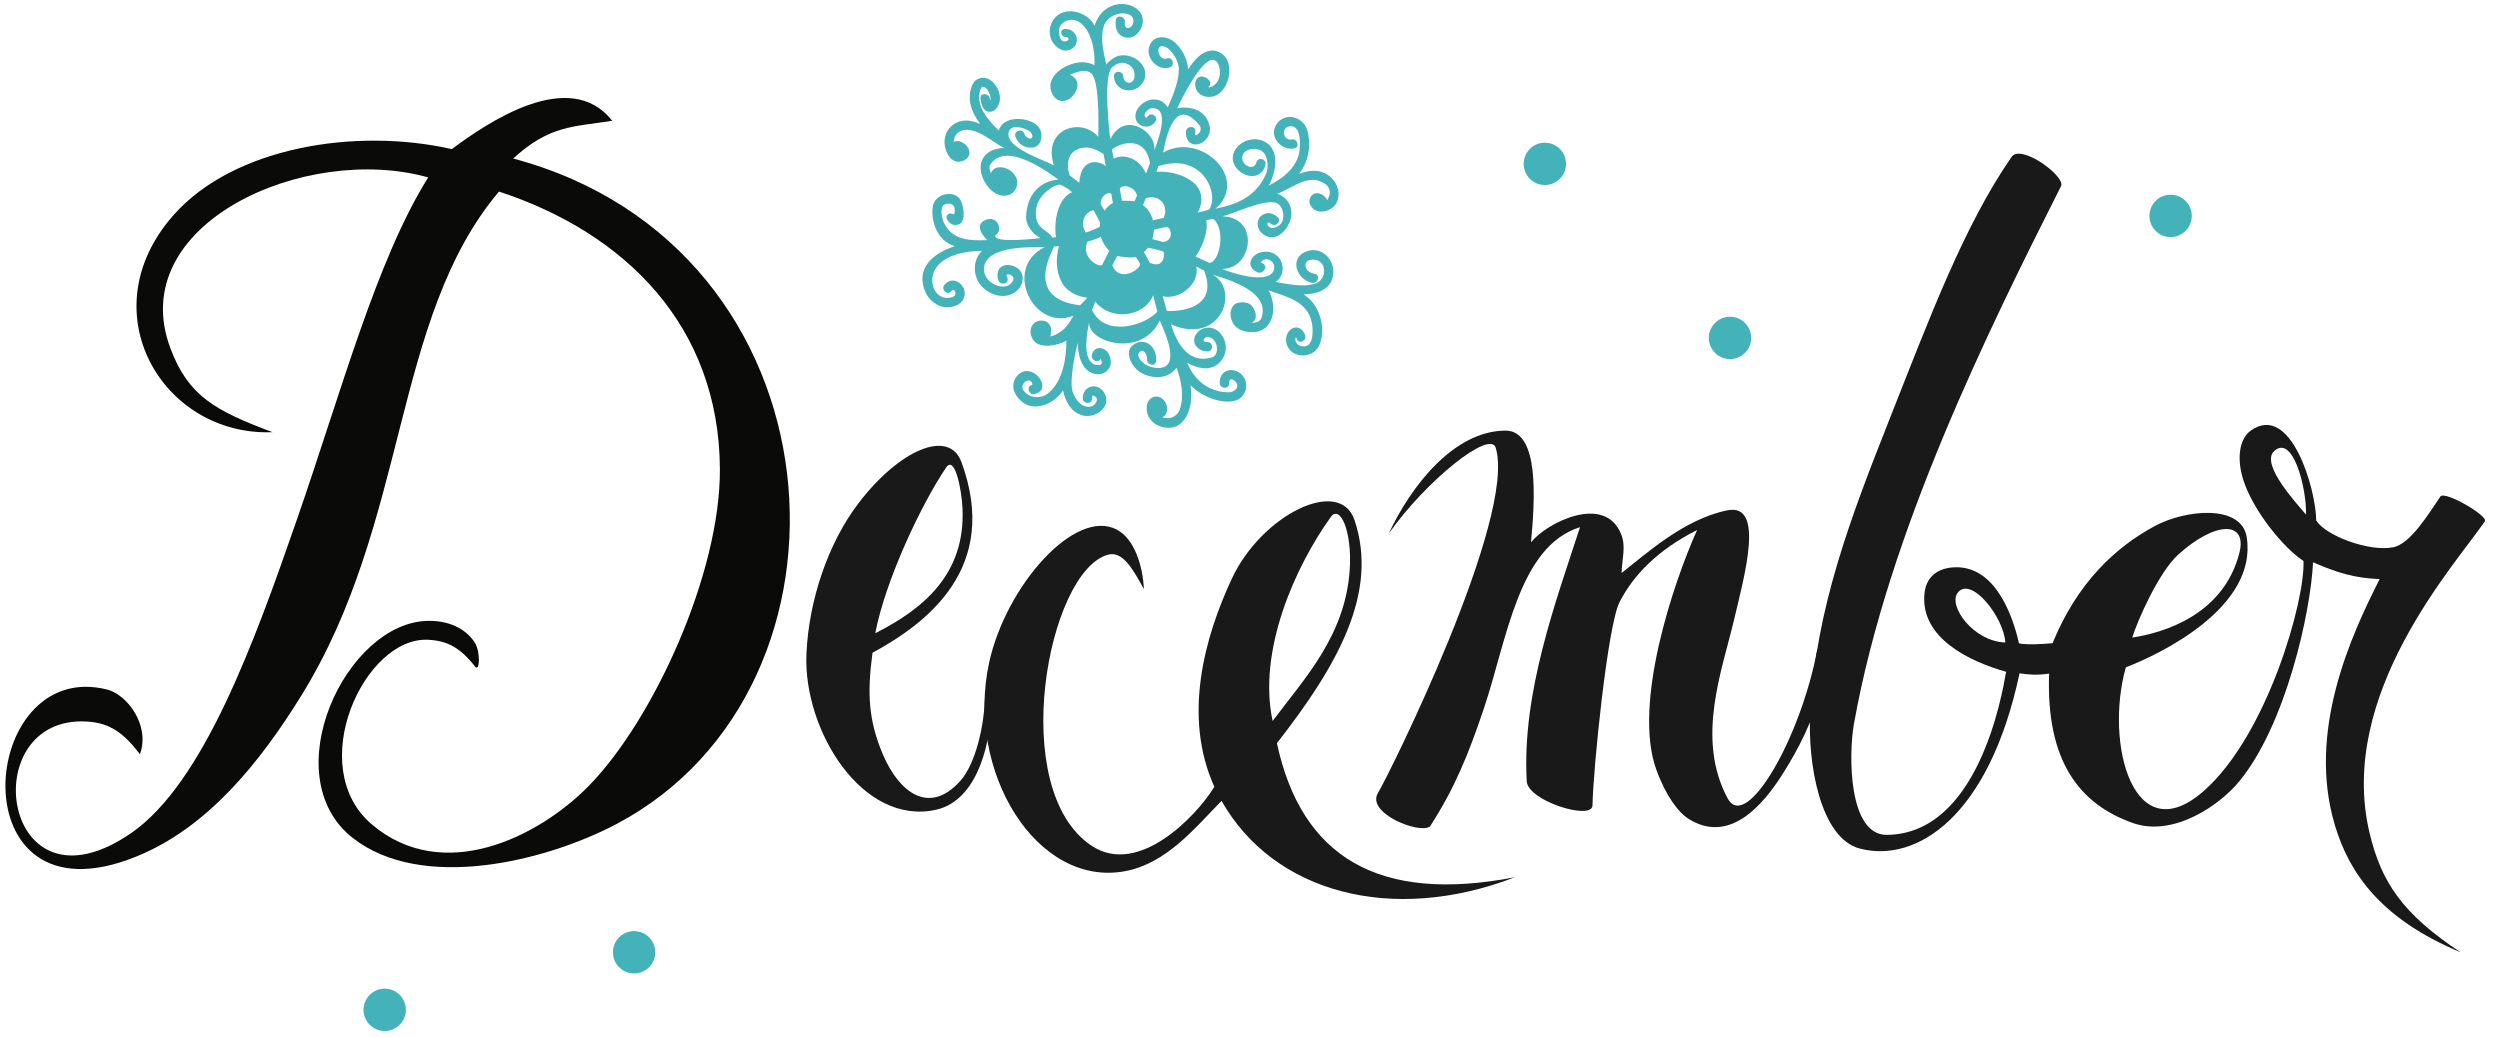 <?xml version="1.0" encoding="UTF-8"?>
<svg width="241px" height="100px" viewBox="0 0 241 100" version="1.1" xmlns="http://www.w3.org/2000/svg" xmlns:xlink="http://www.w3.org/1999/xlink">
    <title>December</title>
    <g id="Page-1" stroke="none" stroke-width="1" fill="none" fill-rule="evenodd">
        <g id="165" transform="translate(-16, -1)">
            <g id="December" transform="translate(16.523, 1.385)">
                <path d="M58.496,11.258 C54.697,11.861 52.48,11.678 48.945,14.897 C81.112,23.459 83.851,65.835 58.95,79.028 C52.065,82.675 40.121,85.596 33.482,80.394 C25.862,74.421 32.8,59.521 40.805,59.465 C43.104,59.448 44.597,60.481 45.284,61.627 C45.793,62.478 45.735,64.459 45.267,63.864 C43.836,62.041 42.608,61.387 40.757,61.289 C34.591,60.968 28.803,73.517 35.302,79.07 C42.135,84.902 51.338,80.361 56.223,75.387 C62.448,69.042 68.925,54.917 68.875,44.832 C68.804,31.011 59.711,22.057 47.579,18.082 C37.237,30.333 38.918,49.944 28.477,66.748 C24.504,73.144 19.486,79.424 12.56,82.21 C-4.733,89.175 -2.722,62.903 9.822,66.091 C11.714,66.572 13.979,69.516 12.969,72.321 C11.429,70.313 10.116,69.308 7.871,69.172 C-3.073,68.511 -0.399,88.53 12.104,79.937 C19.115,75.119 24.049,61.345 28.023,49.921 C32.359,37.453 35.78,24.642 40.757,16.717 C28.877,13.388 11.427,21.234 15.903,33.186 C17.628,37.785 20.183,39.189 25.749,41.277 C15.195,41.707 7.964,29.684 16.198,20.358 C22.021,13.76 33.821,11.9 43.032,13.989 C46.369,11.505 54.369,6.002 58.496,11.258" id="Fill-136" fill="#0A0B09"></path>
                <path d="M83.852,60.66 C88.456,58.332 92.546,54.985 92.263,48.653 C92.171,46.628 91.491,43.487 90.686,44.68 C88.259,48.278 84.829,55.566 83.852,60.66 Z M77.217,62.676 C77.431,57.573 79.269,52.024 82.214,48.153 C86.149,42.976 90.957,40.899 92.156,44.152 C95.908,54.336 88.871,59.669 83.587,62.542 C83.055,66.499 83.2,69.107 84.613,72.401 C86.136,75.948 89.031,78.283 92.069,74.872 C93.466,73.304 94.436,69.63 94.436,66.246 C96.563,63.821 95.598,66.669 94.668,71.013 C93.693,75.572 91.611,77.242 89.751,77.665 C82.628,79.29 76.907,70.03 77.217,62.676 L77.217,62.676 Z" id="Fill-137" fill="#1A1919"></path>
                <path d="M144.585,41.125 C147.883,41.099 147.457,47.707 147.065,51.904 C148.472,50.075 154.141,47.141 155.75,51.096 C156.23,52.278 155.861,53.336 155.794,54.854 C158.069,53.082 161.783,49.665 165.983,48.812 C169.622,48.073 167.655,55.052 166.644,59.347 C165.482,64.274 162.932,70.819 166.021,76.578 C167.804,79.899 173.092,70.752 174.68,62.136 C174.998,64.305 175.04,65.287 174.542,67.429 C173.974,69.898 172.041,73.127 171.155,74.491 C169.552,76.954 166.274,81.149 162.188,78.51 C161.305,77.939 160.065,76.37 159.135,73.779 C156.878,67.491 160.748,55.89 163.078,50.709 C159.24,52.651 156.928,55.064 155.594,57.676 C154.459,59.899 153.057,73.701 152.994,77.257 C152.968,78.747 146.761,76.833 146.654,74.928 C146.17,66.342 149.506,57.494 151.791,50.434 C145.871,52.277 144.756,61.251 142.532,67.887 C140.99,72.47 139.682,75.634 137.332,79.28 C136.324,80.065 131.131,77.995 132.317,76.051 C133.375,74.315 145.696,49.502 143.665,42.782 C143.127,41.001 136.964,45.938 133.36,51.036 C135.481,46.492 139.607,41.166 144.585,41.125" id="Fill-138" fill="#1A1919"></path>
                <path d="M192.787,61.551 C192.655,59.103 189.46,55.076 188.192,56.768 C187.246,58.029 189.73,61.457 192.787,61.551 Z M205.026,61.076 C208.093,60.612 213.825,58.877 215.352,52.922 C216.14,49.852 213.098,49.782 209.445,53.091 C207.579,54.781 205.513,59.479 205.026,61.076 Z M221.78,49.225 C221.831,46.585 220.5,41.47 218.715,43.092 C217.306,44.371 221.003,48.275 221.78,49.225 Z M198.162,17.555 C191.139,31.474 181.513,50.895 178.202,69.37 C177.657,72.41 177.672,80.14 181.377,80.097 C190.122,79.995 192.435,66.828 192.868,64.375 C189.396,63.396 184.592,61.155 184.991,56.859 C185.141,55.236 186.239,54.452 187.627,54.319 C191.535,53.949 193.376,58.403 194.109,61.638 C194.942,61.792 196.2,61.714 197.341,61.622 C199.717,55.812 203.386,52.369 207.224,50.312 C210.186,48.725 215.559,48.204 216.061,51.4 C217.135,58.218 207.557,62.745 204.409,63.942 C202.332,71.301 205.163,81.909 212,75.795 C218.083,70.357 221.71,57.447 221.531,53.694 C219.604,52.432 216.741,48.916 215.764,45.98 C215.052,43.844 215.347,41.903 216.459,41.118 C220.315,38.393 222.733,46.741 222.761,49.794 C223.691,51.272 227.873,52.836 230.197,52.368 C231.886,52.028 233.683,49.002 234.733,47.477 C235.136,46.892 239.375,49.347 239.017,49.871 C236.142,54.085 224.74,66.564 227.899,79.894 C229.033,84.676 231.088,87.709 236.673,91.414 C229.036,88.218 225.96,83.862 224.552,79.138 C221.863,70.115 226.107,60.901 228.874,55.442 C226.538,55.338 224.882,54.885 222.455,53.816 C222.233,58.612 219.827,69.52 215.318,74.966 C213.36,77.331 208.931,80.314 205.082,78.953 C199.913,77.124 196.707,72.967 197.011,64.551 C195.934,64.708 195.086,64.675 194.162,64.52 C191.197,78.45 184.179,82.808 178.792,81.426 C174.958,80.444 173.708,73.247 173.982,68.26 C174.534,58.252 177.879,49.509 181.558,40.202 C185.465,30.325 188.792,21.379 193.399,14.734 C194.294,13.443 198.63,16.626 198.162,17.555 L198.162,17.555 Z" id="Fill-139" fill="#1A1919"></path>
                <path d="M127.763,49.458 C128.655,48.216 129.845,50.827 129.588,54.578 C129.151,60.926 125.199,65.048 122.158,69.12 C120.703,62.35 124.315,54.258 127.763,49.458 Z M122.571,71.259 C128.403,63.788 132.407,56.758 130.05,49.745 C128.634,45.532 121.105,49.236 118.232,55.385 C115.591,61.036 113.467,68.695 116.546,75.472 C116.493,75.524 116.441,75.591 116.392,75.689 C114.859,78.14 109.301,84.16 104.736,81.163 C96.527,75.774 100.453,54.703 106.281,53.088 C107.668,52.704 108.669,54.412 109.748,56.407 C109.644,54.218 108.875,51.579 107.126,50.664 C103.118,48.565 96.466,56.057 94.835,63.464 C92.53,73.954 99.407,85.228 107.977,83.589 C111.922,82.837 114.668,79.435 117.162,76.893 C117.189,76.868 117.211,76.838 117.231,76.81 C122.239,85.669 133.644,88.748 145.513,84.182 C132.373,86.716 124.94,82.249 122.571,71.259 L122.571,71.259 Z" id="Fill-140" fill="#1A1919"></path>
                <path d="M116.107,24.966 C115.669,24.756 115.164,24.57 114.73,24.348 C115.34,23.508 116.013,21.883 115.75,20.844 C115.807,20.832 116.384,20.728 116.437,20.715 C117.648,21.717 117.082,24.77 116.107,24.966 Z M111.953,29.583 C111.822,29.116 111.7,28.646 111.572,28.179 C113.235,28.535 115.139,26.97 114.804,25.312 C115.052,25.439 115.299,25.566 115.547,25.692 C117.176,29.823 112.133,29.626 111.953,29.583 Z M104.753,29.497 C104.812,29.323 104.993,28.856 105.06,28.685 C106.449,30.508 109.697,30.296 110.645,28.09 C110.785,28.612 110.911,29.141 111.045,29.664 C109.781,31.038 105.96,32.136 104.753,29.497 Z M101.08,23.376 C101.24,23.365 101.4,23.353 101.561,23.341 C101.264,24.437 101.253,25.579 101.731,26.635 C102.196,27.666 103.212,28.183 104.277,28.316 C104.212,28.48 103.787,28.815 103.593,29.046 C98.055,28.394 101.052,23.651 101.08,23.376 Z M99.923,21.612 C99.343,21.148 99.255,20.37 99.38,19.66 C99.594,18.422 100.976,17.442 101.645,17.41 C101.84,17.468 102.414,17.758 102.831,18.139 C101.436,18.737 101.053,20.943 101.269,22.49 C101.151,22.498 101.032,22.503 100.915,22.514 C100.684,22.114 100.276,21.894 99.923,21.612 Z M103.131,14.124 C104.456,13.312 105.789,14.471 105.852,14.458 C105.923,14.848 105.998,15.236 106.075,15.626 C105.568,15.145 103.679,14.678 103.52,17.231 C103.354,17.107 102.764,16.641 102.592,16.521 C102.439,16.097 102.124,14.739 103.131,14.124 Z M110.338,15.338 C110.216,15.672 110.09,16.005 109.958,16.339 C109.953,16.342 109.949,16.343 109.942,16.345 C109.436,15.057 107.961,14.313 106.836,14.917 C106.778,14.62 106.719,14.325 106.667,14.027 C107.85,13.132 109.971,12.934 110.338,15.338 Z M107.173,24.284 C107.235,24.311 108.482,24.547 108.966,24.378 C109.08,24.516 109.29,24.916 109.39,25.062 C109.428,25.579 107.418,26.919 106.701,25.207 C106.863,24.896 107.02,24.589 107.173,24.284 Z M106.758,19.185 C106.44,19.351 106.164,19.603 105.952,19.923 C105.844,19.723 105.728,19.53 105.6,19.34 C105.473,18.846 105.99,18.079 106.598,18.273 C106.657,18.576 106.708,18.882 106.758,19.185 Z M108.85,19.02 C108.611,18.961 107.736,18.964 107.632,18.967 C107.571,18.589 107.501,18.21 107.427,17.832 C107.679,17.225 109.048,17.722 109.068,18.5 C108.996,18.674 108.921,18.848 108.85,19.02 Z M111.678,20.576 C111.671,20.592 111.668,20.606 111.664,20.622 C111.315,20.69 110.967,20.766 110.622,20.854 C110.467,20.254 110.135,19.736 109.659,19.393 C109.754,19.169 109.848,18.945 109.94,18.718 C111.178,18.302 112.169,19.361 111.678,20.576 Z M104.894,19.882 C105.106,20.201 105.479,21.027 105.528,21.075 C105.506,21.213 105.494,21.352 105.493,21.491 C105.479,21.495 104.605,21.902 104.154,22.034 C103.581,21.229 103.943,20.059 104.894,19.882 Z M104.307,22.912 C104.753,22.791 105.19,22.637 105.606,22.436 C105.752,22.956 106.025,23.426 106.418,23.792 C106.413,23.8 106.408,23.806 106.404,23.812 C106.228,24.165 105.892,24.809 105.712,25.164 C105.207,25.378 103.679,24.316 104.307,22.912 Z M110.312,24.936 C110.184,24.727 109.897,24.117 109.745,23.921 C109.891,23.796 110.021,23.654 110.139,23.497 C110.65,23.579 111.148,23.708 111.632,23.872 C111.796,24.135 111.669,25.584 110.312,24.936 Z M111.575,22.938 C111.313,22.86 110.835,22.73 110.565,22.674 C110.631,22.476 110.721,21.853 110.723,21.759 C111.109,21.658 111.516,21.57 111.943,21.491 C112.421,21.537 112.647,22.875 111.575,22.938 Z M116.085,19.762 C116.022,19.877 114.983,20.099 114.948,20.086 C115.522,19.009 115.429,17.807 114.255,17.005 C113.369,16.4 112.105,16.099 110.952,16.171 C111.018,15.991 111.083,15.813 111.148,15.632 C115.262,14.283 117.021,18.086 116.085,19.762 Z M126.453,16.099 C125.828,16.027 125.255,16.164 124.702,16.38 C125.614,15.224 125.891,13.677 125.524,12.25 C125.173,10.876 123.369,10.332 122.523,11.611 C121.746,12.789 123.017,14.164 124.239,13.925 C124.809,13.814 124.567,12.944 123.999,13.055 C123.155,13.219 122.907,11.854 123.852,11.785 C124.838,11.711 124.82,13.283 124.769,13.931 C124.634,15.664 123.281,16.74 121.795,17.501 C122.062,17.013 122.259,16.452 122.368,15.807 C122.51,14.963 122.393,13.997 121.667,13.447 C120.756,12.759 119.395,12.974 118.694,13.857 C117.132,15.826 120.843,17.915 121.467,15.498 C121.611,14.934 120.743,14.696 120.597,15.256 C120.384,16.091 119.303,15.628 119.233,14.943 C119.126,13.885 120.713,13.706 121.281,14.313 C121.692,14.751 121.761,15.77 121.57,16.255 C120.46,19.081 117.667,19.489 116.641,19.736 C120.004,16.837 115.186,12.236 111.594,14.33 C111.732,13.913 112.433,8.473 115.087,11.667 C115.321,11.948 115.241,12.341 114.944,12.554 C114.633,12.774 114.674,12.597 114.706,12.29 C114.764,11.711 113.865,11.717 113.806,12.29 C113.727,13.06 114.205,13.704 115.024,13.504 C115.743,13.328 116.249,12.514 116.096,11.808 C115.618,9.623 113.203,9.974 112.947,10.06 C113.073,9.806 114.651,6.419 115.896,5.563 C116.876,4.891 117.225,6.299 117.027,7.034 C116.896,7.523 116.485,8.062 115.935,8.039 C116.143,7.893 116.249,7.584 116.031,7.339 C115.662,6.924 114.937,6.782 114.734,7.447 C114.56,8.019 114.911,8.684 115.483,8.865 C117.418,9.474 118.434,6.867 117.784,5.416 C117.529,4.846 116.862,4.437 116.24,4.489 C115.012,4.595 114.178,6.069 114.013,6.31 C113.947,5.364 113.541,4.508 112.827,3.792 C112.046,3.01 110.589,2.892 110.246,4.169 C109.945,5.284 111.134,6.485 112.231,6.121 C112.781,5.937 112.545,5.067 111.992,5.251 C111.144,5.533 110.791,3.955 111.583,4.069 C112.265,4.167 112.834,5.128 113.026,5.714 C113.319,6.606 112.889,8.106 112.052,9.965 C111.094,8.435 109.013,9.483 108.932,10.732 C108.858,11.854 110.315,12.224 110.871,11.317 C111.175,10.818 110.394,10.369 110.093,10.86 C109.991,11.029 109.947,10.998 109.84,10.808 C109.693,10.539 110.212,10.052 110.527,10.041 C112.458,9.961 110.936,13.546 110.732,14.185 C111.117,12.407 107.852,10.165 106.507,13.051 C106.497,12.995 105.73,6.885 106.706,6.078 C107.89,5.097 108.723,6.141 108.795,6.448 C109.133,7.864 107.796,7.88 107.758,6.97 C107.736,6.393 106.835,6.391 106.86,6.97 C106.917,8.436 108.789,8.795 109.595,7.65 C110.567,6.269 108.956,4.653 107.33,4.987 C106.973,5.062 106.319,5.53 106.12,5.837 C105.869,4.597 105.504,3.355 105.887,2.145 C106.172,1.252 107.206,0.75 108.089,0.944 C108.551,1.046 108.831,1.351 108.714,1.828 C108.557,2.469 107.79,2.516 107.915,1.771 C108.01,1.206 107.142,0.96 107.045,1.534 C106.937,2.19 107.122,2.97 107.844,3.193 C108.577,3.419 109.187,2.982 109.483,2.324 C110.157,0.83 108.662,-0.164 107.301,0.022 C106.09,0.188 105.306,1.044 104.993,2.108 C104.498,0.914 102.356,0.103 101.224,1.267 C100.699,1.81 100.533,2.646 100.787,3.351 C101.012,3.968 101.738,4.634 102.448,4.465 C103.728,4.162 103.479,2.389 102.162,2.403 C101.581,2.411 101.686,3.198 102.266,3.196 C102.503,3.193 102.576,3.482 102.311,3.565 C101.658,3.779 101.588,2.966 101.567,2.802 C101.429,1.761 102.608,1.241 103.417,1.685 C104.684,2.384 105.069,4.545 104.981,5.898 C104.352,5.57 103.576,5.517 102.74,5.805 C101.898,6.092 101.03,6.663 100.775,7.561 C100.578,8.264 101.053,9.347 101.878,9.35 C102.573,9.352 103.099,8.774 103.291,8.147 C103.492,7.497 103.137,7.036 102.618,6.823 C102.793,6.741 102.965,6.678 103.111,6.627 C103.664,6.437 104.283,6.302 104.709,6.723 C105.561,7.565 105.336,12.759 105.352,12.805 C103.706,10.875 99.929,12.01 101.073,15.559 C100.213,15.057 96.159,13.82 96.745,12.266 C97.007,11.57 98.188,11.921 98.728,12.262 C98.882,12.357 99.169,12.847 98.876,12.954 C98.608,13.051 98.29,12.737 98.222,12.514 C98.055,11.958 97.187,12.195 97.354,12.752 C97.581,13.507 98.343,13.97 99.114,13.822 C100,13.655 100.056,12.356 99.551,11.803 C98.635,10.796 96.081,10.764 95.775,12.199 C95.147,11.619 94.581,10.981 94.179,10.222 C93.985,9.853 93.883,9.439 93.863,9.025 C93.855,8.847 93.923,7.94 94.267,7.987 C94.661,8.039 94.941,8.706 94.964,9.05 C94.971,9.143 94.956,9.23 94.929,9.312 C94.912,9.248 94.899,9.182 94.892,9.116 C94.818,8.548 93.915,8.542 93.993,9.116 C94.061,9.619 94.209,10.357 94.848,10.392 C95.358,10.418 95.66,9.972 95.802,9.541 C96.177,8.412 94.983,6.625 93.73,7.231 C93.12,7.529 92.967,8.434 92.962,9.025 C92.955,9.772 93.27,10.498 93.658,11.123 C93.752,11.273 93.855,11.42 93.961,11.563 C93.745,11.472 93.523,11.391 93.292,11.327 C92.023,10.983 90.772,11.645 90.552,12.978 C90.386,13.978 91.119,15.732 92.426,15.069 C93.503,14.522 92.665,13.191 91.698,13.212 C91.581,13.214 91.487,13.255 91.416,13.314 C91.437,12.643 91.892,12.143 92.609,12.133 C93.936,12.114 95.133,13.299 96.283,13.886 C96.253,13.885 94.784,13.831 94.201,14.944 C93.78,15.752 94.096,16.713 94.56,17.4 C95.013,18.07 95.732,18.619 96.572,18.453 C97.325,18.305 97.747,17.439 97.45,16.763 C96.976,15.682 95.348,15.331 94.997,16.315 C94.879,16.005 94.808,15.694 94.917,15.518 C96.502,12.972 101.177,16.716 101.508,16.929 C101.423,16.923 98.563,17.026 98.394,20.48 C98.363,21.088 98.688,21.625 99.091,22.069 C99.258,22.251 99.532,22.4 99.766,22.571 C99.69,22.574 95.175,23.128 95.432,22.312 C95.5,22.273 95.727,22.012 95.757,21.917 C95.972,21.207 95.306,20.394 94.394,20.858 C93.541,21.292 94.023,22.154 94.652,22.763 C92.992,22.822 91.267,22.802 90.456,21.055 C90.348,20.822 89.892,19.34 90.755,19.251 C91.715,19.15 91.507,20.099 91.486,20.21 C91.459,20.363 91.199,20.168 91.108,20.187 C90.313,20.325 90.902,21.238 91.473,21.296 C92.685,21.42 92.433,19.676 92.118,18.987 C91.598,17.835 89.574,18.226 89.39,19.555 C89.199,20.927 89.831,22.864 91.529,23.344 C89.451,24.016 87.647,25.473 88.71,27.828 C89.04,28.557 89.841,29.189 90.659,29.233 C91.333,29.272 92.156,29.013 92.406,28.313 C92.816,27.167 91.391,26.033 90.523,27.066 C90.151,27.507 90.785,28.146 91.159,27.705 C91.322,27.51 91.46,27.501 91.56,27.77 C91.746,28.275 90.915,28.373 90.61,28.324 C89.394,28.129 89.081,26.609 89.572,25.671 C90.35,24.189 92.561,23.801 94.14,23.8 C93.114,24.818 93.242,26.596 94.452,27.533 C95.233,28.136 96.28,28.373 97.173,27.88 C97.868,27.498 98.285,26.651 97.95,25.914 C97.703,25.367 96.945,25.081 96.386,25.183 C95.664,25.321 95.503,26.033 95.724,26.645 C95.92,27.188 96.789,26.953 96.593,26.406 C96.498,26.143 96.447,26.01 96.756,26.077 C97.057,26.139 97.28,26.365 97.127,26.667 C96.759,27.395 95.909,27.332 95.291,27.014 C94.696,26.709 94.27,26.099 94.329,25.45 C94.544,23.116 99.471,23.484 100.191,23.436 C96.095,25.441 99.105,31.603 102.964,30.049 C102.458,30.92 102.16,31.401 101.252,31.874 C101.107,31.951 100.915,32.013 100.714,32.041 C101.009,31.311 100.677,30.425 99.745,30.526 C98.725,30.634 98.579,31.866 99.185,32.519 C99.873,33.261 101.527,32.902 102.277,32.452 C102.278,34.158 101.943,36.304 100.59,37.475 C99.852,38.113 98.718,38.024 98.144,37.265 C97.889,36.929 98.107,36.351 98.616,36.291 C98.916,36.254 99.081,36.7 98.956,36.729 C98.388,36.848 98.627,37.713 99.196,37.597 C100.77,37.268 99.625,35.309 98.411,35.383 C97.689,35.428 97.157,36.128 97.151,36.816 C97.145,37.552 97.783,38.289 98.373,38.593 C99.52,39.187 101.189,38.454 101.951,37.245 C102.162,38.305 102.709,39.309 103.784,39.647 C105.019,40.04 106.735,38.795 105.924,37.472 C105.285,36.428 103.843,36.784 103.856,38.02 C103.862,38.599 104.762,38.602 104.757,38.02 C104.753,37.801 104.735,37.668 104.973,37.785 C105.252,37.922 105.272,38.188 105.127,38.432 C104.819,38.954 104.184,38.903 103.753,38.626 C103.36,38.371 103.075,37.88 102.905,37.455 C102.477,36.395 103.249,33.077 103.373,32.67 C103.396,33.784 103.661,34.933 104.498,35.449 C105.597,36.128 106.86,35.315 106.498,34.074 C106.384,33.677 106.165,33.346 105.75,33.211 C105.198,33.03 104.809,33.399 104.73,33.869 C104.638,34.412 105.426,34.655 105.58,34.176 C105.651,34.315 105.7,34.479 105.681,34.617 C105.642,34.89 105.117,34.812 104.954,34.739 C103.753,34.197 104.301,31.539 104.459,30.729 C104.443,32.683 109.584,34.101 111.269,30.522 C111.271,30.519 111.277,30.519 111.279,30.516 C111.35,30.761 113.673,35.22 111.054,35.088 C110.415,35.056 109.9,34.837 109.471,34.385 C109.235,34.138 109.064,33.746 109.397,33.498 C109.782,33.206 110.087,33.938 110.049,34.211 C109.97,34.78 110.837,35.025 110.917,34.451 C111.075,33.314 110.122,32.138 108.941,32.721 C107.719,33.318 108.49,34.83 109.256,35.404 C110.135,36.062 111.98,36.369 112.896,35.064 C113.362,36.322 113.636,37.807 113.226,39.033 C112.969,39.802 112.19,40.113 111.495,39.817 C111.613,39.8 111.728,39.741 111.813,39.618 C112.416,38.755 111.393,37.337 110.428,38.016 C109.9,38.384 109.928,39.277 110.207,39.791 C110.579,40.468 111.26,40.808 112.014,40.851 C113.541,40.941 114.229,39.353 114.303,38.089 C114.33,37.648 114.304,37.196 114.243,36.747 C115.195,37.765 117.145,38.61 118.532,38.241 C119.713,37.929 119.986,36.349 119.063,35.622 C118.176,34.924 116.994,35.366 117.063,36.561 C117.099,37.14 117.998,37.142 117.965,36.561 C117.926,35.869 118.61,36.243 118.734,36.668 C118.866,37.116 118.331,37.427 117.976,37.431 C114.948,37.455 113.982,34.716 113.922,34.581 C114.372,34.859 114.878,35.047 115.445,35.108 C117.444,35.321 118.42,32.841 116.912,31.548 C116.24,30.972 115.181,31.13 114.736,31.901 C114.246,32.753 115.061,33.514 115.885,33.495 C116.464,33.483 116.466,32.583 115.885,32.595 C115.676,32.599 115.363,32.52 115.572,32.257 C115.831,31.935 116.243,32.137 116.466,32.365 C116.926,32.846 116.935,33.874 116.315,34.064 C113.408,34.955 112.466,31.162 112.364,30.888 C117.138,32.965 119.068,27.6 116.385,26.099 C116.715,26.25 122.138,27.45 121.067,30.293 C120.939,30.634 120.508,30.736 120.135,30.738 C120.81,30.394 120.533,29.458 120.078,29.016 C119.738,28.685 118.761,28.651 118.42,29.02 C117.975,29.502 118.039,30.173 118.315,30.728 C118.628,31.359 119.402,31.603 120.052,31.63 C122.268,31.728 122.667,29.247 121.78,27.615 C123.525,28.213 125.54,28.665 125.939,30.732 C126.067,31.388 126.145,32.96 125.188,33.008 C124.759,33.028 124.355,32.768 124.349,32.325 C124.349,32.253 124.368,32.172 124.402,32.102 C124.444,32.176 124.473,32.264 124.503,32.33 C124.731,32.86 125.506,32.403 125.281,31.874 C124.69,30.504 123.234,31.378 123.477,32.635 C123.769,34.162 125.936,34.302 126.604,32.991 C127.296,31.637 126.858,29.661 125.857,28.587 C125.644,28.358 125.403,28.162 125.143,27.994 C126.423,27.97 127.797,27.568 127.993,26.098 C128.193,24.62 126.816,23.262 125.341,23.879 C123.719,24.556 124.51,26.623 125.973,26.875 C126.541,26.973 126.783,26.104 126.212,26.008 C125.748,25.927 125.332,25.68 125.325,25.164 C125.32,24.579 126.181,24.561 126.546,24.741 C127.444,25.189 127.214,26.583 126.362,26.917 C125.349,27.314 124.025,27.065 122.99,26.892 C122.805,26.864 122.62,26.828 122.435,26.795 C123.556,26.085 123.282,24.225 121.878,23.913 C121.304,23.787 120.505,23.985 120.176,24.508 C119.77,25.154 120.179,25.687 120.76,25.882 C121.311,26.069 121.835,25.126 121.009,24.925 C121.529,24.151 122.628,24.91 122.239,25.742 C121.614,27.07 118.065,25.874 117.271,25.54 C120.248,25.565 120.935,20.545 117.311,20.472 C118.465,20.192 121.189,18.844 122.42,19.151 C123.142,19.332 123.33,20.411 123.097,20.955 C122.953,21.292 122.469,21.644 122.048,21.575 C121.491,21.484 121.561,20.798 121.999,21.185 C122.434,21.567 123.074,20.932 122.636,20.549 C122.143,20.112 121.579,20 121.046,20.431 C120.604,20.786 120.626,21.553 120.982,21.949 C122.189,23.291 123.696,21.89 123.934,20.545 C124.124,19.477 123.523,18.571 122.583,18.292 C123.902,17.844 125.263,16.589 126.653,17.063 C128.329,17.634 127.429,18.898 127.419,18.905 C127.165,18.34 126.438,18.066 126.048,18.356 C125.709,18.606 125.606,19.02 125.806,19.403 C126.372,20.476 128.052,19.999 128.405,18.991 C128.873,17.645 127.814,16.259 126.453,16.099 L126.453,16.099 Z" id="Fill-151" fill="#44B3B9"></path>
                <path d="M150.441,15.409 C150.441,16.536 149.527,17.451 148.401,17.451 C147.273,17.451 146.358,16.536 146.358,15.409 C146.358,14.281 147.273,13.369 148.401,13.369 C149.527,13.369 150.441,14.281 150.441,15.409" id="Fill-159" fill="#44B3B9"></path>
                <path d="M168.29,32.188 C168.29,33.316 167.377,34.231 166.25,34.231 C165.121,34.231 164.206,33.316 164.206,32.188 C164.206,31.061 165.121,30.147 166.25,30.147 C167.377,30.147 168.29,31.061 168.29,32.188" id="Fill-160" fill="#44B3B9"></path>
                <path d="M210.764,20.427 C210.764,21.555 209.85,22.469 208.723,22.469 C207.595,22.469 206.681,21.555 206.681,20.427 C206.681,19.299 207.595,18.386 208.723,18.386 C209.85,18.386 210.764,19.299 210.764,20.427" id="Fill-161" fill="#44B3B9"></path>
                <path d="M38.605,96.96 C38.605,98.088 37.691,99.001 36.563,99.001 C35.436,99.001 34.521,98.088 34.521,96.96 C34.521,95.833 35.436,94.919 36.563,94.919 C37.691,94.919 38.605,95.833 38.605,96.96" id="Fill-163" fill="#44B3B9"></path>
                <path d="M62.645,91.414 C62.645,92.541 61.73,93.455 60.603,93.455 C59.476,93.455 58.561,92.541 58.561,91.414 C58.561,90.286 59.476,89.372 60.603,89.372 C61.73,89.372 62.645,90.286 62.645,91.414" id="Fill-162" fill="#44B3B9"></path>
            </g>
        </g>
    </g>
</svg>